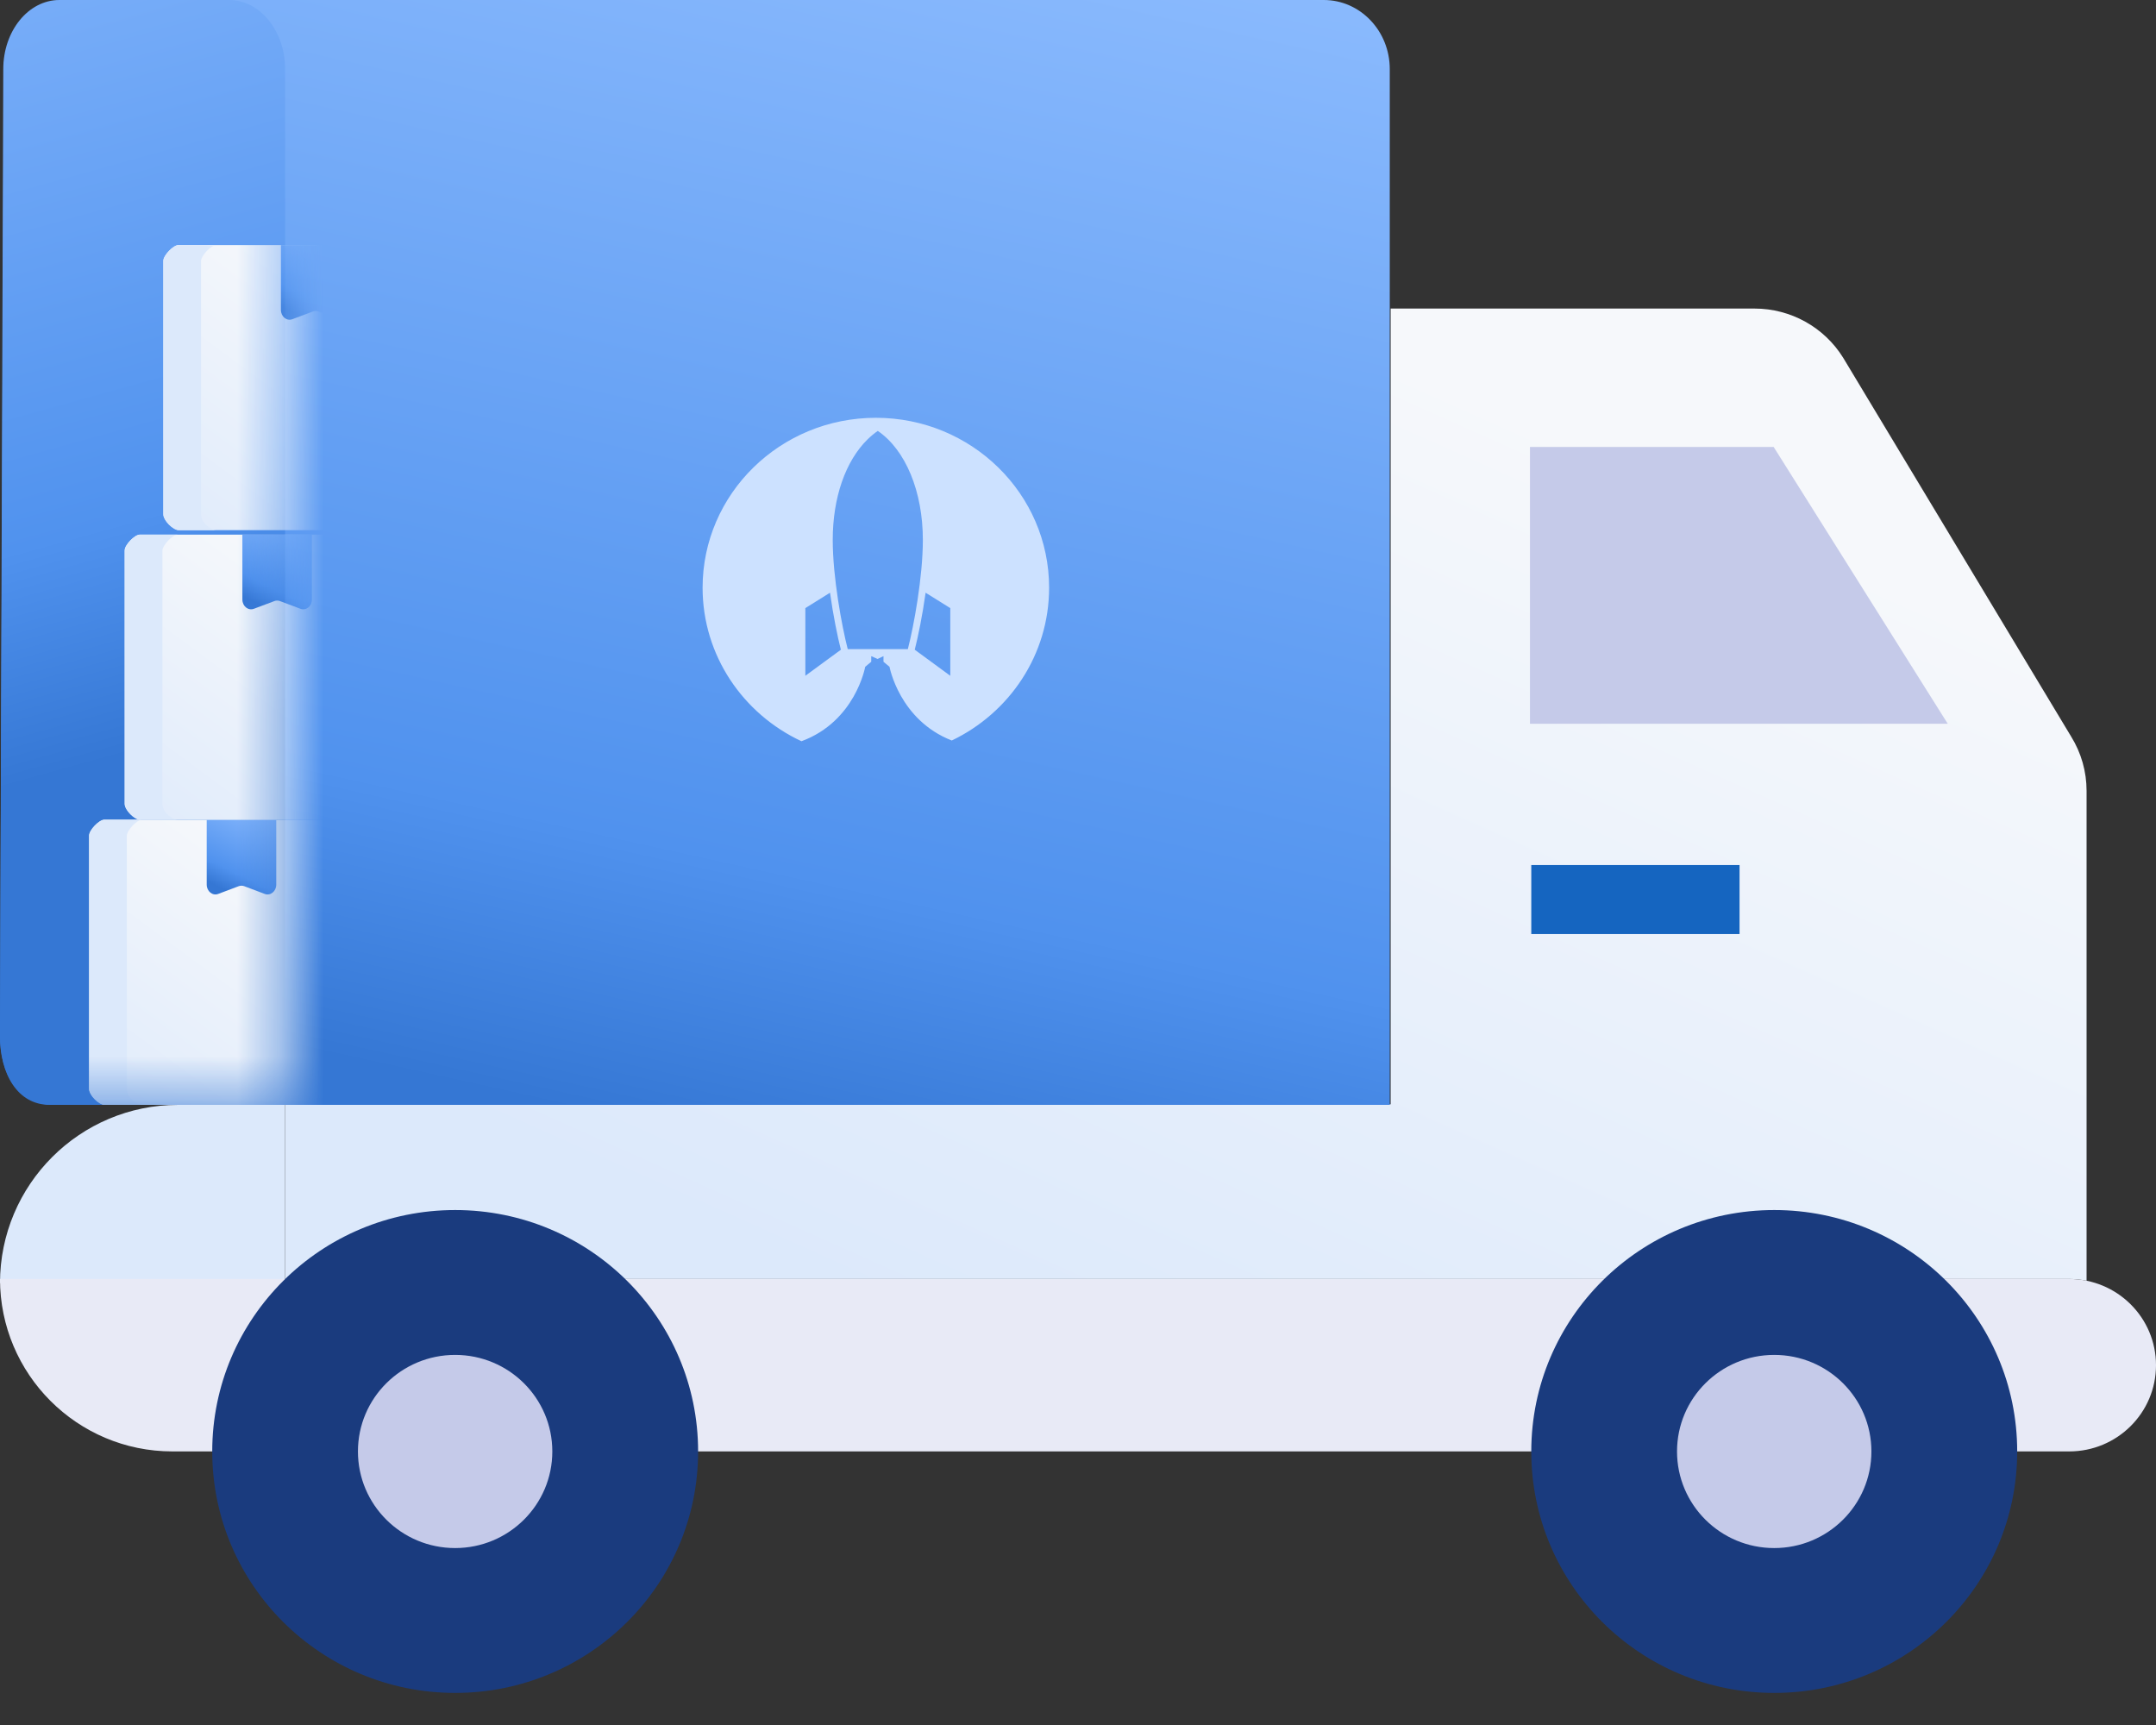 <svg width="50" height="40" viewBox="0 0 50 40" fill="none" xmlns="http://www.w3.org/2000/svg">
<rect x="0" y="0" width="50" height="40" fill="#333333" stroke="none"/>
<path d="M47.987 29.657H6.612V25.607H32.251V7.155H40.69C41.528 7.155 42.306 7.587 42.746 8.297L48.033 17.081C48.267 17.459 48.39 17.894 48.39 18.338V29.698C48.26 29.672 48.126 29.657 47.987 29.657Z" fill="url(#paint0_linear)"/>
<path d="M-0 29.752C-0 27.47 1.85 25.62 4.132 25.62H6.611V29.752H-0Z" fill="url(#paint1_linear)"/>
<path d="M47.987 29.658C49.099 29.658 50 30.552 50 31.657C50 32.762 49.099 33.656 47.987 33.656H3.998C1.79 33.656 -4.19617e-05 31.866 -4.19617e-05 29.658H47.987Z" fill="#E8EAF6"/>
<path d="M41.147 39.256C38.035 39.256 35.512 36.75 35.512 33.657C35.512 30.565 38.035 28.059 41.147 28.059C44.259 28.059 46.781 30.565 46.781 33.657C46.781 36.75 44.259 39.256 41.147 39.256Z" fill="#1A3B7E"/>
<path d="M41.146 35.897C39.901 35.897 38.892 34.894 38.892 33.657C38.892 32.42 39.901 31.418 41.146 31.418C42.391 31.418 43.4 32.42 43.4 33.657C43.4 34.894 42.391 35.897 41.146 35.897Z" fill="#C5CAE9"/>
<path d="M10.556 39.256C7.444 39.256 4.922 36.75 4.922 33.657C4.922 30.565 7.444 28.059 10.556 28.059C13.668 28.059 16.19 30.565 16.19 33.657C16.19 36.75 13.668 39.256 10.556 39.256Z" fill="#1A3B7E"/>
<path d="M10.555 35.897C9.31 35.897 8.301 34.894 8.301 33.657C8.301 32.42 9.31 31.418 10.555 31.418C11.8 31.418 12.809 32.42 12.809 33.657C12.809 34.894 11.8 35.897 10.555 35.897Z" fill="#C5CAE9"/>
<path d="M-0.001 24.018C-0.001 24.903 0.405 25.62 1.153 25.62H32.23V1.601C32.23 0.717 31.545 0 30.7 0H1.619C0.773 0 0.089 0.718 0.089 1.601L-0.001 24.018Z" fill="url(#paint2_linear)"/>
<path fill-rule="evenodd" clip-rule="evenodd" d="M16.294 13.628C16.294 11.452 18.093 9.688 20.312 9.688C22.531 9.688 24.33 11.452 24.33 13.628C24.33 15.186 23.409 16.531 22.073 17.171C20.856 16.696 20.629 15.462 20.629 15.462L20.489 15.345V15.215L20.352 15.28L20.205 15.215V15.345L20.065 15.462C20.065 15.462 19.84 16.726 18.587 17.188C17.231 16.555 16.294 15.199 16.294 13.628ZM19.312 12.519C19.312 13.384 19.523 14.52 19.66 15.052H21.054C21.191 14.52 21.402 13.384 21.402 12.519C21.402 11.398 21.002 10.432 20.357 9.992C20.275 10.048 20.196 10.114 20.12 10.188C19.607 10.691 19.312 11.541 19.312 12.519ZM21.214 15.066L22.038 15.67V14.101L21.466 13.744C21.392 14.273 21.291 14.766 21.214 15.066ZM18.677 15.67V14.101L19.249 13.744C19.323 14.274 19.424 14.766 19.501 15.066L18.677 15.67Z" fill="#CCE1FF"/>
<path d="M0 24.018C0 24.903 0.413 25.62 1.24 25.62H6.612V1.601C6.612 0.717 6.029 0 5.311 0L1.377 0C0.658 0 0.076 0.718 0.076 1.601L0 24.018Z" fill="url(#paint3_linear)"/>
<mask id="mask0" mask-type="alpha" maskUnits="userSpaceOnUse" x="0" y="0" width="7" height="26">
<path d="M0 24.018C0 24.903 0.207 25.62 0.812 25.62H6.612V1.601C6.612 0.717 6.029 0 5.311 0L1.377 0C0.658 0 0.076 0.718 0.076 1.601L0 24.018Z" fill="url(#paint4_linear)"/>
</mask>
<g mask="url(#mask0)">
<path d="M2.416 25.62H8.743C8.861 25.62 9.092 25.382 9.092 25.258V19.37C9.092 19.247 8.861 19.008 8.743 19.008H2.416C2.297 19.008 2.067 19.247 2.067 19.37V25.258C2.067 25.382 2.297 25.62 2.416 25.62Z" fill="url(#paint5_linear)"/>
<path d="M2.423 19.008H3.298C3.175 19.008 2.941 19.252 2.941 19.384V25.244C2.941 25.459 3.175 25.62 3.298 25.62H2.423C2.301 25.62 2.067 25.413 2.067 25.244V19.384C2.067 19.252 2.301 19.008 2.423 19.008Z" fill="url(#paint6_linear)"/>
<path d="M6.407 19.008V20.513C6.407 20.668 6.272 20.778 6.141 20.729L5.664 20.549C5.623 20.534 5.578 20.534 5.537 20.549L5.059 20.729C4.929 20.778 4.794 20.668 4.794 20.513V19.008L6.407 19.008Z" fill="url(#paint7_linear)"/>
<path d="M3.24 19.009H9.567C9.685 19.009 9.916 18.77 9.916 18.646V12.759C9.916 12.635 9.685 12.397 9.567 12.397H3.24C3.121 12.397 2.891 12.635 2.891 12.759V18.646C2.891 18.77 3.121 19.009 3.24 19.009Z" fill="url(#paint8_linear)"/>
<path d="M3.249 12.397H4.124C4.001 12.397 3.767 12.641 3.767 12.772V18.633C3.767 18.847 4.001 19.009 4.124 19.009H3.249C3.127 19.009 2.893 18.802 2.893 18.633V12.772C2.893 12.641 3.127 12.397 3.249 12.397Z" fill="url(#paint9_linear)"/>
<path d="M7.234 12.397V13.902C7.234 14.057 7.1 14.166 6.969 14.117L6.492 13.938C6.45 13.922 6.406 13.922 6.364 13.938L5.887 14.117C5.756 14.166 5.621 14.057 5.621 13.902V12.397L7.234 12.397Z" fill="url(#paint10_linear)"/>
<path d="M4.137 12.293H10.464C10.583 12.293 10.813 12.055 10.813 11.931V6.044C10.813 5.92 10.583 5.682 10.464 5.682H4.137C4.019 5.682 3.788 5.92 3.788 6.044V11.931C3.788 12.055 4.019 12.293 4.137 12.293Z" fill="url(#paint11_linear)"/>
<path d="M4.144 5.682H5.019C4.896 5.682 4.662 5.926 4.662 6.057V11.918C4.662 12.132 4.896 12.293 5.019 12.293H4.144C4.021 12.293 3.788 12.087 3.788 11.918V6.057C3.788 5.926 4.021 5.682 4.144 5.682Z" fill="url(#paint12_linear)"/>
<path d="M8.127 5.682V7.186C8.127 7.342 7.993 7.451 7.862 7.402L7.385 7.223C7.343 7.207 7.299 7.207 7.257 7.223L6.78 7.402C6.649 7.451 6.515 7.342 6.515 7.186V5.682L8.127 5.682Z" fill="url(#paint13_linear)"/>
</g>
<rect width="4.83" height="1.6" transform="matrix(-1 0 0 1 40.342 20.059)" fill="#1565C0"/>
<path d="M35.482 10.364V16.782H45.17L41.133 10.364H35.482Z" fill="#C5CAE9"/>
<defs>
<linearGradient id="paint0_linear" x1="49.744" y1="16.047" x2="39.58" y2="38.8" gradientUnits="userSpaceOnUse">
<stop stop-color="#F6F8FB"/>
<stop offset="1" stop-color="#DCE9FB"/>
</linearGradient>
<linearGradient id="paint1_linear" x1="4.349" y1="16.736" x2="4.526" y2="25.206" gradientUnits="userSpaceOnUse">
<stop stop-color="#F6F8FB"/>
<stop offset="1" stop-color="#DCE9FB"/>
</linearGradient>
<linearGradient id="paint2_linear" x1="49.683" y1="-12.384" x2="39.941" y2="31.648" gradientUnits="userSpaceOnUse">
<stop stop-color="#CCE1FF"/>
<stop offset="0.304" stop-color="#90BEFF"/>
<stop offset="0.856" stop-color="#5092EE"/>
<stop offset="1" stop-color="#3577D4"/>
</linearGradient>
<linearGradient id="paint3_linear" x1="-17.562" y1="-14.669" x2="-7.786" y2="20.495" gradientUnits="userSpaceOnUse">
<stop stop-color="#CCE1FF"/>
<stop offset="0.304" stop-color="#90BEFF"/>
<stop offset="0.856" stop-color="#5092EE"/>
<stop offset="1" stop-color="#3577D4"/>
</linearGradient>
<linearGradient id="paint4_linear" x1="-22.314" y1="-29.545" x2="-11.705" y2="52.611" gradientUnits="userSpaceOnUse">
<stop stop-color="#CCE1FF"/>
<stop offset="0.304" stop-color="#90BEFF"/>
<stop offset="0.856" stop-color="#5092EE"/>
<stop offset="1" stop-color="#3577D4"/>
</linearGradient>
<linearGradient id="paint5_linear" x1="9.993" y1="22.618" x2="5.156" y2="29.174" gradientUnits="userSpaceOnUse">
<stop stop-color="#F6F8FB"/>
<stop offset="1" stop-color="#DCE9FB"/>
</linearGradient>
<linearGradient id="paint6_linear" x1="5.063" y1="24.139" x2="3.384" y2="24.248" gradientUnits="userSpaceOnUse">
<stop stop-color="#F6F8FB"/>
<stop offset="1" stop-color="#DCE9FB"/>
</linearGradient>
<linearGradient id="paint7_linear" x1="7.79" y1="18.306" x2="6.391" y2="21.202" gradientUnits="userSpaceOnUse">
<stop stop-color="#CCE1FF"/>
<stop offset="0.304" stop-color="#90BEFF"/>
<stop offset="0.856" stop-color="#5092EE"/>
<stop offset="1" stop-color="#3577D4"/>
</linearGradient>
<linearGradient id="paint8_linear" x1="10.817" y1="16.006" x2="5.98" y2="22.562" gradientUnits="userSpaceOnUse">
<stop stop-color="#F6F8FB"/>
<stop offset="1" stop-color="#DCE9FB"/>
</linearGradient>
<linearGradient id="paint9_linear" x1="5.889" y1="17.528" x2="4.21" y2="17.637" gradientUnits="userSpaceOnUse">
<stop stop-color="#F6F8FB"/>
<stop offset="1" stop-color="#DCE9FB"/>
</linearGradient>
<linearGradient id="paint10_linear" x1="8.617" y1="11.695" x2="7.219" y2="14.591" gradientUnits="userSpaceOnUse">
<stop stop-color="#CCE1FF"/>
<stop offset="0.304" stop-color="#90BEFF"/>
<stop offset="0.856" stop-color="#5092EE"/>
<stop offset="1" stop-color="#3577D4"/>
</linearGradient>
<linearGradient id="paint11_linear" x1="11.714" y1="9.291" x2="6.877" y2="15.847" gradientUnits="userSpaceOnUse">
<stop stop-color="#F6F8FB"/>
<stop offset="1" stop-color="#DCE9FB"/>
</linearGradient>
<linearGradient id="paint12_linear" x1="6.784" y1="10.812" x2="5.105" y2="10.922" gradientUnits="userSpaceOnUse">
<stop stop-color="#F6F8FB"/>
<stop offset="1" stop-color="#DCE9FB"/>
</linearGradient>
<linearGradient id="paint13_linear" x1="9.51" y1="4.979" x2="8.112" y2="7.875" gradientUnits="userSpaceOnUse">
<stop stop-color="#CCE1FF"/>
<stop offset="0.304" stop-color="#90BEFF"/>
<stop offset="0.856" stop-color="#5092EE"/>
<stop offset="1" stop-color="#3577D4"/>
</linearGradient>
</defs>
</svg>

